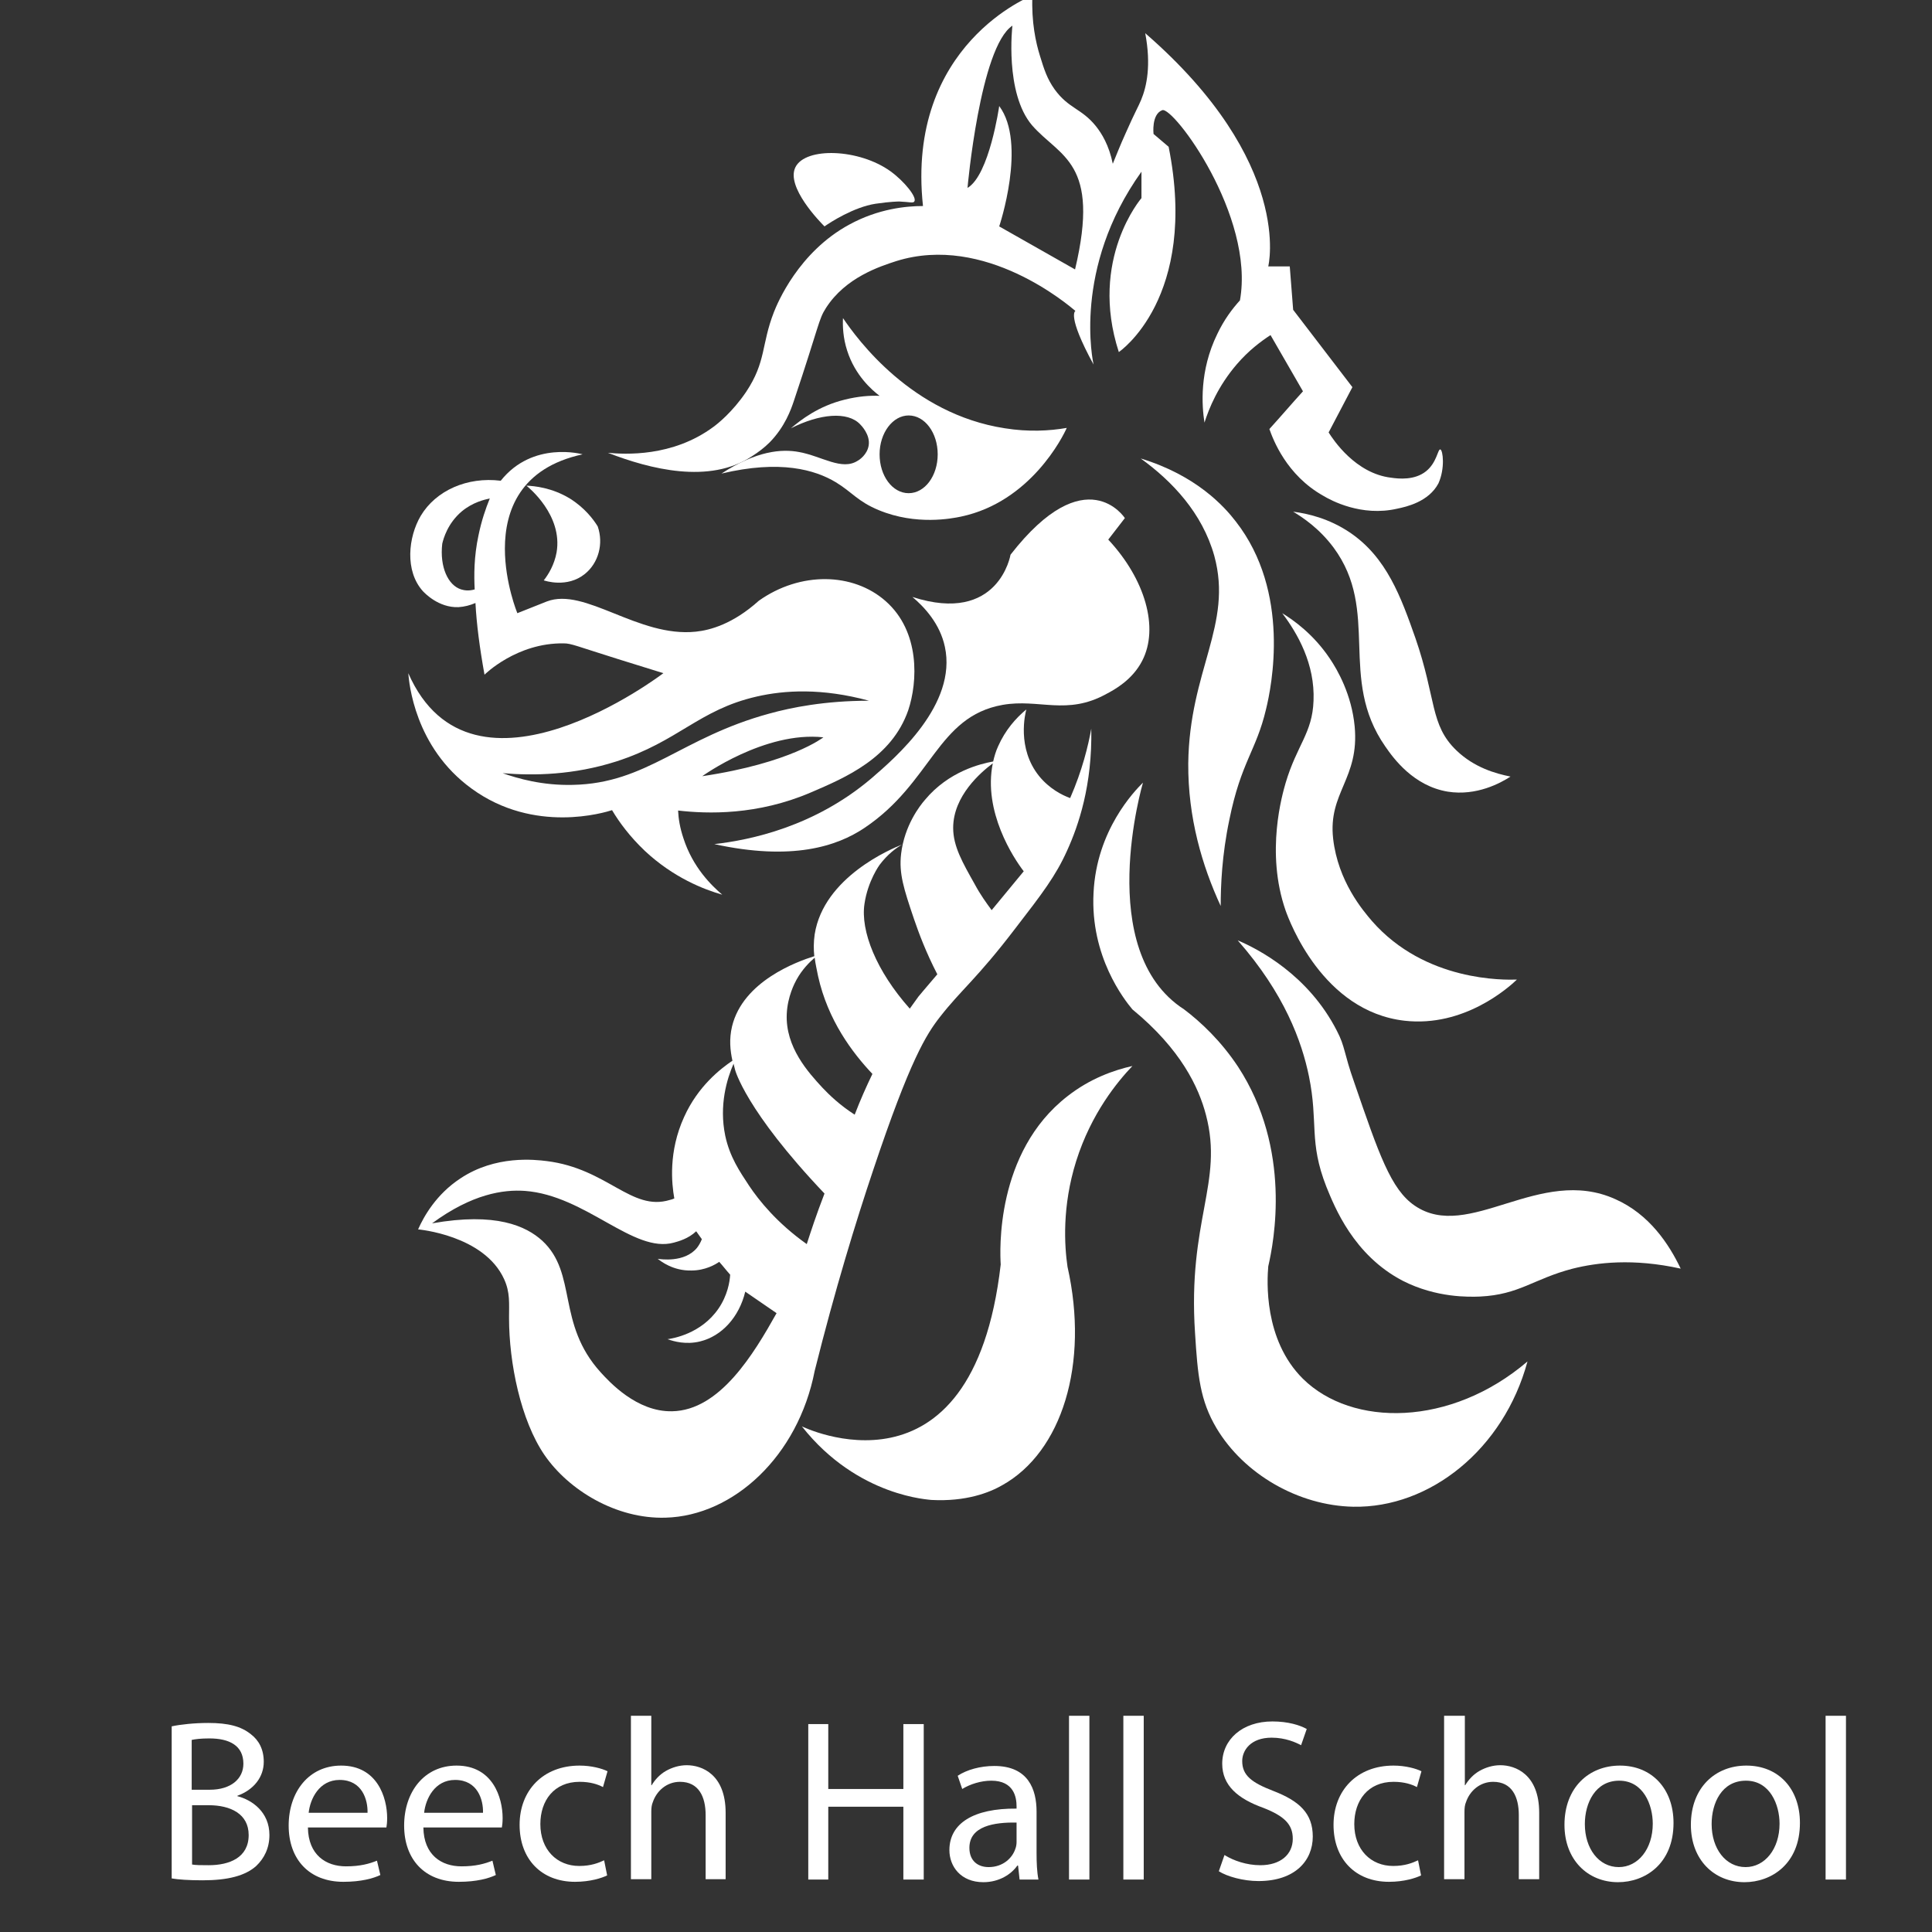 <svg xmlns="http://www.w3.org/2000/svg" xmlns:xlink="http://www.w3.org/1999/xlink" id="Capa_2" x="0px" y="0px" viewBox="0 0 512 512" style="enable-background:new 0 0 512 512;" xml:space="preserve"><rect x="0" y="0" width="512" height="512" fill="#333333" stroke="none"/><style type="text/css">	.st0{fill:#FFFFFF;}	.st1{display:none;}</style><g>	<path class="st0" d="M212.5,378c0,0,45.2,22.3,52.7-42.9c-0.2-3.3-1.5-29.7,17.7-44.6c6-4.7,12.3-6.9,17.2-8   c-3.9,4.1-10.9,12.5-14.9,25.2c-3.8,12.1-3.1,22.5-2.3,28c5.8,25.8-1.5,49.1-17.3,57.9c-3.3,1.9-9.5,4.4-18.8,3.9   C246.8,397.4,227.4,396.9,212.5,378z"></path>	<path class="st0" d="M302.9,207.4c0,0-13.2,44.6,10.9,60.1c4.5,3.4,9.8,8.4,14.3,15.2c14.3,21.9,9.5,46.4,8,52.9   c-0.3,3.6-1.3,19.4,9.2,29.8c13,12.8,39.1,12.8,59.5-4.6c-6.3,23.3-25.9,38.9-46.2,38.5c-14.5-0.3-28.9-8.6-36.2-20.8   c-4.4-7.4-5-14-5.7-25.2c-2-29.9,7.6-39.9,2.9-57.8c-1.9-7.3-6.6-17.4-19.5-28c-2.1-2.5-11.2-14-10.3-30.9   C290.6,220,300.6,209.7,302.9,207.4z"></path>	<path class="st0" d="M445.4,336.2c-12.7-2.8-22.2-1.6-28.6,0c-10.4,2.7-14.1,6.9-24.6,7.4c-2.8,0.1-11.5,0.4-20.5-4.2   c-13-6.8-18-19.5-20.2-24.9c-4.7-12-2.1-16.9-4.6-29.2c-1.9-9.3-6.5-22-18.9-36.1c5.4,2.3,18.7,9.1,26.3,24   c2.2,4.2,1.8,5.8,4.6,13.7c6.5,18.9,9.7,28.3,16,32.6c14.3,9.8,33.1-10.8,53.2-1.7C437.1,321.8,442.3,329.7,445.4,336.2z"></path>	<path class="st0" d="M339.8,162.5c3.1,1.9,8.3,5.6,12.6,12c2.1,3.1,5.8,9.6,6.6,18c1.3,13.9-7.1,17.5-5.7,29.8   c1.3,11.3,7.9,19,10.3,21.8c14.1,16.1,35.1,15.6,38.4,15.5c-2.2,2.1-14,12.7-29.8,10.9c-21.7-2.5-30.5-26.4-31.5-29.2   c-5.4-15.5-0.8-31,0-33.8c3-10.1,7.1-13.2,7.4-21.8C348.5,176,343.9,167.9,339.8,162.5z"></path>	<path class="st0" d="M342.7,135.6c3.9,0.5,9.5,1.8,15,5.5c9.8,6.6,13.6,17.2,17.4,28c5.6,16.2,3.8,23,10.9,29.8   c4.7,4.5,10.3,6.1,14.3,6.9c-2.6,1.7-9,5.2-16.6,4c-9.1-1.5-14.4-8.8-16.6-12c-12.6-18.1-1.2-35.8-13.7-52.7   C349.6,140,345.2,137.1,342.7,135.6z"></path>	<path class="st0" d="M302.3,121.5c8.3,6,16.3,14.4,19.5,25.8c5,18.3-6.6,30.3-6.9,55c-0.1,14.4,3.7,27.2,8.6,37.8   c0-5.3,0.3-13.4,2.3-22.9c3.1-15.3,7.1-18.2,9.7-29.2c1.5-6.1,6.6-31.1-8-49.8C324.5,134.3,317.1,126,302.3,121.5z"></path>	<path class="st0" d="M402.8,143"></path>	<path class="st0" d="M189.3,223.7c20.6,4.5,32.5,0.6,39.8-4.3c17.9-12,19.2-29.5,36.6-32.6c9.7-1.7,17,2.9,27.5-2.9   c2.1-1.1,6.9-3.7,9.5-8.8c4.5-8.7,0.8-21.6-9-32.1l4.4-5.7c0,0-10.3-16-30.3,9.7c0,0-3.1,18.6-26,11.2c3.2,2.7,7.3,7.1,8.6,13.2   c3.3,15.3-13,29.3-19.5,34.9C215.8,219.1,198.9,222.6,189.3,223.7z"></path>	<path class="st0" d="M139.5,128.7c0.5,0.4,9.7,7.8,8,17.7c-0.6,3.3-2.2,5.9-3.4,7.4c0.3,0.1,6.2,2.1,10.9-1.7c3.6-2.9,5-8,3.4-12.6   c-1.1-1.8-3.4-4.9-7.4-7.4C146.2,129.2,141.6,128.8,139.5,128.7z"></path>	<path class="st0" d="M266.3,113.5c-24.7-3.8-39.1-23.6-42.9-29.2c-0.1,2.1,0,5.2,1.1,8.6c2.1,6.6,6.6,10.5,8.6,12   c-2.5-0.1-5.6,0.1-9.2,1c-7,1.7-11.7,5.4-14.3,7.6c7.7-3.9,15-4.5,18.3-1.1c0.3,0.3,2.8,2.8,2.3,5.7c-0.4,2.4-2.5,3.8-2.9,4   c-4.2,2.7-9.5-1.2-15.5-2.3c-4.7-0.9-11.4-0.3-20.6,5.7c15.6-3.7,24.8-1,30.3,2.3c4.3,2.6,5.8,5.1,11.4,7.4   c9.9,4.1,19.4,2.2,21.8,1.7c18.4-3.9,27-21.2,28-23.5C278.1,114.2,272.5,114.5,266.3,113.5z M240.8,130.7c-4.3,0-7.7-4.6-7.7-10.3   s3.5-10.3,7.7-10.3c4.3,0,7.7,4.6,7.7,10.3S245.1,130.7,240.8,130.7z"></path>	<path class="st0" d="M218.5,60c1.4-1,7.7-5.1,13.5-6c4-0.6,6.3-0.6,6.3-0.6c2.6,0.1,3.7,0.5,4,0c0.8-1.1-2.7-5.4-6.3-8   c-8.3-6-22.5-6.5-25.2-1.1C208.2,49.5,217.3,58.8,218.5,60z"></path>	<path class="st0" d="M234.7,159.3c-8.6-7.6-22.6-7.9-33.6-0.1c-6.9,6.2-12.9,7.8-16.7,8.2c-15.3,1.6-29.4-11.9-39.5-8   c0,0,0,0-7.8,3.1c0,0-3.3-8-3.3-17.1c0-10,4-21.4,20.6-25c0,0-13.2-3.7-21.7,7c-8.9-1.1-17.2,2.6-21.2,9.3   c-3.3,5.6-4.3,14.6,0.6,20c0.4,0.4,4.1,4.4,9.4,4.2c1.6-0.1,3.1-0.5,4.5-1.1c0.3,5.6,1.1,11.8,2.4,19c0,0,8.5-8.5,21-8.3   c2,0,3.3,0.7,14.5,4.2c5.1,1.6,9.3,2.9,11.9,3.7c0,0-50.6,38.7-67.6,0c0.2,2.4,1.6,19.6,16.8,30.6c16.6,12.1,35.3,6.3,37.2,5.7   c1.9,3.2,4.7,7,8.7,10.8c7.6,7.1,15.6,10.2,20.5,11.6c-2.8-2.4-7.8-7.2-10.3-15c-0.9-2.7-1.3-5.1-1.4-7.3c7.8,0.9,21,1.3,35.2-4.8   c9.1-3.9,21.4-9.1,25.8-21.8C243.2,180.7,243.9,167.4,234.7,159.3z M117.2,144.1c0.3-1.3,1.4-5.4,5.2-8.6c2.9-2.4,6-3.1,7.4-3.4   c-1.1,2.7-2.2,5.9-3,9.8c-1.2,5.6-1.2,10.6-1,14.3c-1.7,0.5-2.9,0.2-3.6,0C118.7,155.1,116.5,150.2,117.2,144.1z M186.1,205.7   c0,0,16.6-12,32.1-10.3C218.2,195.4,209.6,202.2,186.1,205.7z M203.9,189.1c-23.5,6.4-32.4,18.5-52.1,18.9   c-8.1,0.2-14.6-1.7-18.6-3.1c8.3,0.7,18.8,0.5,30.1-3.1c16.5-5.3,21.9-13.7,37.2-17.2c7.4-1.7,17.3-2.3,29.8,1.1   C218.6,185.7,209.7,187.5,203.9,189.1z"></path>	<path class="st0" d="M381.7,119.1c-0.7-0.1-0.9,3.5-3.8,5.8c-3,2.4-7.2,2-9.2,1.7c-9.5-1.1-15.4-10.1-16.6-12l6.3-12l-15.7-20.5   l-0.9-11.5h-5.7c0,0,6.9-27.5-32.6-61.8c1.6,8.5,0.4,14.1-1.1,17.7c-0.7,1.7-1.8,3.6-4,8.6c-1.6,3.5-2.7,6.4-3.5,8.3   c-1-4.9-2.9-8-4.5-10c-3.8-4.7-7.2-4.6-10.9-9.7c-2-2.8-2.8-5.3-3.9-8.9c-1.1-3.5-2.3-9-2-16c0,0-33.6,12.9-29,55.8   c-4.4,0-11.8,0.7-19.5,4.9c-13.5,7.3-19.1,20.9-20,23.2c-3.4,8.7-2,13.1-7.4,21.2c-3.6,5.3-7.5,8.4-8.6,9.2   c-10.9,8.1-23.6,7.3-28,6.9c11.1,4.3,26.9,8.4,38.2,0.9c1.7-1.1,3.2-2.2,4.7-3.7c4-4.1,5.6-8.6,6.4-11c6.8-20.3,6.5-21.5,8.5-24.6   c5.2-8.1,14.3-11,18.6-12.4c23.6-7.4,45.8,11.8,47.5,13.2c0,0-2.4,1,4.8,14.2c-0.1-0.6-5.7-25.4,12.7-51.1v7c0,0-14,16.2-6,40.8   c0,0,21.2-14.3,13.2-54.4l-4-3.4c0,0-0.6-5.2,2.3-6.3c2.9-1.1,24.6,28,20.6,50.4c-2,2.2-4.2,5.1-6,8.9c-4.8,9.8-4.1,19.1-3.4,23.5   c1.2-3.8,3.6-9.7,8.6-15.5c3.1-3.6,6.3-6,8.9-7.7l8.6,14.9c-3,3.3-5.9,6.7-8.9,10c1,2.8,4.5,12.2,14.3,17.7   c2,1.2,10.1,5.6,19.6,3.4c2.4-0.5,8.3-1.8,10.9-6.7C383,124.1,382.4,119.3,381.7,119.1z M284.9,71.4L264.8,60c0,0,7.4-22,0-31.9   c0,0-2.6,18.3-8.4,21.7c0,0,3.3-37.3,11.9-43c0,0-2.1,17.8,5.2,26.4C280.9,41.7,291.7,42.8,284.9,71.4z"></path>	<path class="st0" d="M289.2,193.1c-0.8,4.5-2.4,11.1-5.6,18.4c-2.2-0.8-5.5-2.5-8.2-5.8c-6-7.4-3.7-16.7-3.4-17.7   c-2.8,2.3-5.6,5.5-7.5,9.8c-0.6,1.3-1,2.7-1.3,4c-3.3,0.6-11.8,2.6-18.1,10.2c-1.3,1.5-5.4,6.7-6.3,14.3c-0.6,5.2,0.7,9.2,3.4,17.2   c1.3,3.8,3.2,8.9,6.2,14.7c-4.4,5.2-4.2,4.9-5,5.9c-0.8,1.1-1.6,2.2-2.3,3.2c-8.9-10-13.1-20.6-12-27.8c0.9-6.1,4-10.3,4-10.3   c2.1-2.8,4.4-4.5,6-5.4c-2.8,1.1-20.8,8.6-23.2,23.8c-0.3,2.1-0.3,4-0.1,5.8c-4.5,1.4-18.9,6.6-21.8,18.6c-0.8,3.4-0.5,6.3,0.1,9.1   c-3.1,2.1-9.1,6.7-12.8,14.9c-4.2,9.2-3.3,17.7-2.6,21.6c-0.4,0.2-0.8,0.3-1.2,0.4c-10.2,3.1-16.5-8.3-32.6-10.3   c-3.2-0.4-13.6-1.6-22.9,4.6c-6.4,4.2-9.7,10.1-11.2,13.5c0,0,17.5,1.5,22.8,13.2c1.6,3.5,1.3,6.3,1.3,10.3   c0,11.9,3.1,27.1,9.4,36.3c6.4,9.3,19,17,32.1,16.6c18-0.5,35.1-16.3,39.5-38.9c5.4-21.6,10.9-39.5,15.5-53.2   c9.8-29.3,14.1-36,17.7-40.6c5.6-7.2,9.7-10,20-23.5c7.1-9.2,10.7-13.9,13.7-20.6C285.8,218.8,289.5,208.1,289.2,193.1z M178.1,374   c-9.4,0.2-16.7-7.9-18.9-10.3c-11.8-13-6.1-26.2-15.5-34.9c-4.3-3.9-12.3-7.6-29.2-4.6c10.6-7.8,18.9-9,24.6-8.6   c16.2,1.2,28.8,16.7,39.5,13.7c1.1-0.3,3.8-1,5.9-3c0.5,0.7,1,1.4,1.5,2.1c-0.4,1-0.9,1.8-1.3,2.3c-3.3,4-9.7,3-10.4,2.9   c0.9,0.7,4.1,3.2,8.9,3.1c3.7,0,6.4-1.6,7.4-2.3c1,1.1,1.9,2.3,2.9,3.4c-0.1,1.9-0.7,5.5-3.1,9c-4.6,6.7-12.1,7.9-13.5,8.1   c1.7,0.6,4.9,1.5,8.6,0.6c5.8-1.4,10.4-6.5,12-13.2c2.8,1.9,5.5,3.8,8.3,5.7C199.8,358.7,190.8,373.8,178.1,374z M213.8,329.7   c-7.9-5.6-12.7-11.6-15.3-15.5c-2.5-3.8-5.1-7.6-6.3-13.2c-1.7-8.2,0.5-15.2,2.2-19.1c0.1,0.5,0.3,1.1,0.4,1.6   c0,0,2.7,10.7,23.7,32.8C216.3,322,214.9,326.3,213.8,329.7z M226.5,295.4c-3.9-2.5-6.7-5.2-8.5-7.1c-3.8-4.1-9.9-10.8-9.5-19.6   c0.2-4.6,2.1-8.2,2.6-9.1c1.5-2.7,3.4-4.6,4.8-5.8c0.2,1.7,0.6,3.3,0.9,4.9c2.6,11.7,9.1,20.3,14.4,25.9   C229.6,287.9,228,291.5,226.5,295.4z M262.8,241.2c-1.4-1.9-3-4.1-4.5-6.9c-3.2-5.7-5.7-10-5.7-14.9c0-8.5,7.4-14.8,10.5-17.1   c-2.6,12.8,5.5,25.1,8.2,28.6C268.9,233.8,266.2,237.1,262.8,241.2z"></path></g><g id="NOqw7w.tif" class="st1">			<image style="display:inline;overflow:visible;" width="182" height="262" id="Layer_0" transform="matrix(0.5 0 0 0.5 210.5 190.5)">	</image></g><g>	<path class="st0" d="M45.5,457.5c2.3-0.5,6-0.9,9.7-0.9c5.3,0,8.7,0.9,11.3,3c2.1,1.6,3.4,4,3.4,7.3c0,4-2.6,7.4-7,9v0.1   c3.9,1,8.5,4.2,8.5,10.3c0,3.5-1.4,6.2-3.5,8.2c-2.9,2.6-7.5,3.8-14.2,3.8c-3.7,0-6.5-0.2-8.2-0.5V457.5z M50.8,474.3h4.8   c5.6,0,8.9-2.9,8.9-6.9c0-4.8-3.7-6.7-9-6.7c-2.4,0-3.8,0.2-4.7,0.4V474.3z M50.8,494.1c1,0.2,2.6,0.2,4.5,0.2c5.5,0,10.6-2,10.6-8   c0-5.6-4.8-7.9-10.6-7.9h-4.4V494.1z"></path>	<path class="st0" d="M81.6,484.3c0.1,7.3,4.8,10.3,10.1,10.3c3.8,0,6.2-0.7,8.2-1.5l0.9,3.8c-1.9,0.9-5.1,1.8-9.8,1.8   c-9.1,0-14.5-6-14.5-14.9s5.3-15.9,13.9-15.9c9.6,0,12.2,8.5,12.2,13.9c0,1.1-0.1,2-0.2,2.5H81.6z M97.4,480.4   c0.1-3.4-1.4-8.7-7.4-8.7c-5.4,0-7.8,5-8.2,8.7H97.4z"></path>	<path class="st0" d="M112.2,484.3c0.1,7.3,4.8,10.3,10.1,10.3c3.8,0,6.2-0.7,8.2-1.5l0.9,3.8c-1.9,0.9-5.1,1.8-9.8,1.8   c-9.1,0-14.5-6-14.5-14.9s5.3-15.9,13.9-15.9c9.6,0,12.2,8.5,12.2,13.9c0,1.1-0.1,2-0.2,2.5H112.2z M128,480.4   c0.1-3.4-1.4-8.7-7.4-8.7c-5.4,0-7.8,5-8.2,8.7H128z"></path>	<path class="st0" d="M160.9,497c-1.4,0.7-4.5,1.7-8.5,1.7c-8.9,0-14.7-6-14.7-15.1c0-9.1,6.2-15.7,15.9-15.7c3.2,0,6,0.8,7.4,1.5   l-1.2,4.2c-1.3-0.7-3.3-1.4-6.2-1.4c-6.8,0-10.4,5-10.4,11.2c0,6.8,4.4,11.1,10.3,11.1c3.1,0,5.1-0.8,6.6-1.5L160.9,497z"></path>	<path class="st0" d="M167.2,454.7h5.4v18.4h0.1c0.9-1.5,2.2-2.9,3.8-3.8c1.6-0.9,3.5-1.5,5.5-1.5c4,0,10.3,2.4,10.3,12.6v17.6H187   v-17c0-4.8-1.8-8.8-6.8-8.8c-3.5,0-6.2,2.4-7.2,5.4c-0.3,0.7-0.4,1.5-0.4,2.6v17.8h-5.4V454.7z"></path>	<path class="st0" d="M219.5,456.9v17.2h19.9v-17.2h5.4v41.2h-5.4v-19.3h-19.9v19.3h-5.3v-41.2H219.5z"></path>	<path class="st0" d="M270.2,498.1l-0.4-3.7h-0.2c-1.6,2.3-4.8,4.4-9,4.4c-6,0-9-4.2-9-8.5c0-7.1,6.4-11.1,17.8-11v-0.6   c0-2.4-0.7-6.8-6.7-6.8c-2.7,0-5.6,0.9-7.7,2.2l-1.2-3.5c2.4-1.6,6-2.6,9.7-2.6c9,0,11.2,6.2,11.2,12.1V491c0,2.6,0.1,5.1,0.5,7.1   H270.2z M269.4,483c-5.9-0.1-12.5,0.9-12.5,6.7c0,3.5,2.3,5.1,5.1,5.1c3.8,0,6.3-2.4,7.1-4.9c0.2-0.5,0.3-1.2,0.3-1.7V483z"></path>	<path class="st0" d="M283.3,454.7h5.4v43.4h-5.4V454.7z"></path>	<path class="st0" d="M297.7,454.7h5.4v43.4h-5.4V454.7z"></path>	<path class="st0" d="M324.5,491.6c2.4,1.5,5.9,2.7,9.5,2.7c5.4,0,8.6-2.9,8.6-7c0-3.8-2.2-6-7.8-8.2c-6.7-2.4-10.9-5.9-10.9-11.7   c0-6.4,5.3-11.2,13.3-11.2c4.2,0,7.3,1,9.1,2l-1.5,4.3c-1.3-0.7-4.1-2-7.8-2c-5.6,0-7.8,3.4-7.8,6.2c0,3.8,2.5,5.7,8.2,7.9   c7,2.7,10.5,6,10.5,12.1c0,6.4-4.7,11.8-14.4,11.8c-4,0-8.3-1.2-10.5-2.6L324.5,491.6z"></path>	<path class="st0" d="M376.6,497c-1.4,0.7-4.5,1.7-8.5,1.7c-8.9,0-14.7-6-14.7-15.1c0-9.1,6.2-15.7,15.9-15.7c3.2,0,6,0.8,7.4,1.5   l-1.2,4.2c-1.3-0.7-3.3-1.4-6.2-1.4c-6.8,0-10.4,5-10.4,11.2c0,6.8,4.4,11.1,10.3,11.1c3.1,0,5.1-0.8,6.6-1.5L376.6,497z"></path>	<path class="st0" d="M382.8,454.7h5.4v18.4h0.1c0.9-1.5,2.2-2.9,3.8-3.8c1.6-0.9,3.5-1.5,5.5-1.5c4,0,10.3,2.4,10.3,12.6v17.6h-5.4   v-17c0-4.8-1.8-8.8-6.8-8.8c-3.5,0-6.2,2.4-7.2,5.4c-0.3,0.7-0.4,1.5-0.4,2.6v17.8h-5.4V454.7z"></path>	<path class="st0" d="M443.5,483.1c0,10.9-7.6,15.7-14.7,15.7c-8,0-14.2-5.9-14.2-15.2c0-9.9,6.5-15.7,14.7-15.7   C437.7,467.9,443.5,474,443.5,483.1z M420,483.4c0,6.5,3.7,11.4,9,11.4c5.1,0,9-4.8,9-11.5c0-5-2.5-11.4-8.9-11.4   C422.8,471.9,420,477.8,420,483.4z"></path>	<path class="st0" d="M477,483.1c0,10.9-7.6,15.7-14.7,15.7c-8,0-14.2-5.9-14.2-15.2c0-9.9,6.5-15.7,14.7-15.7   C471.3,467.9,477,474,477,483.1z M453.6,483.4c0,6.5,3.7,11.4,9,11.4c5.1,0,9-4.8,9-11.5c0-5-2.5-11.4-8.9-11.4   C456.3,471.9,453.6,477.8,453.6,483.4z"></path>	<path class="st0" d="M483.8,454.7h5.4v43.4h-5.4V454.7z"></path></g></svg>